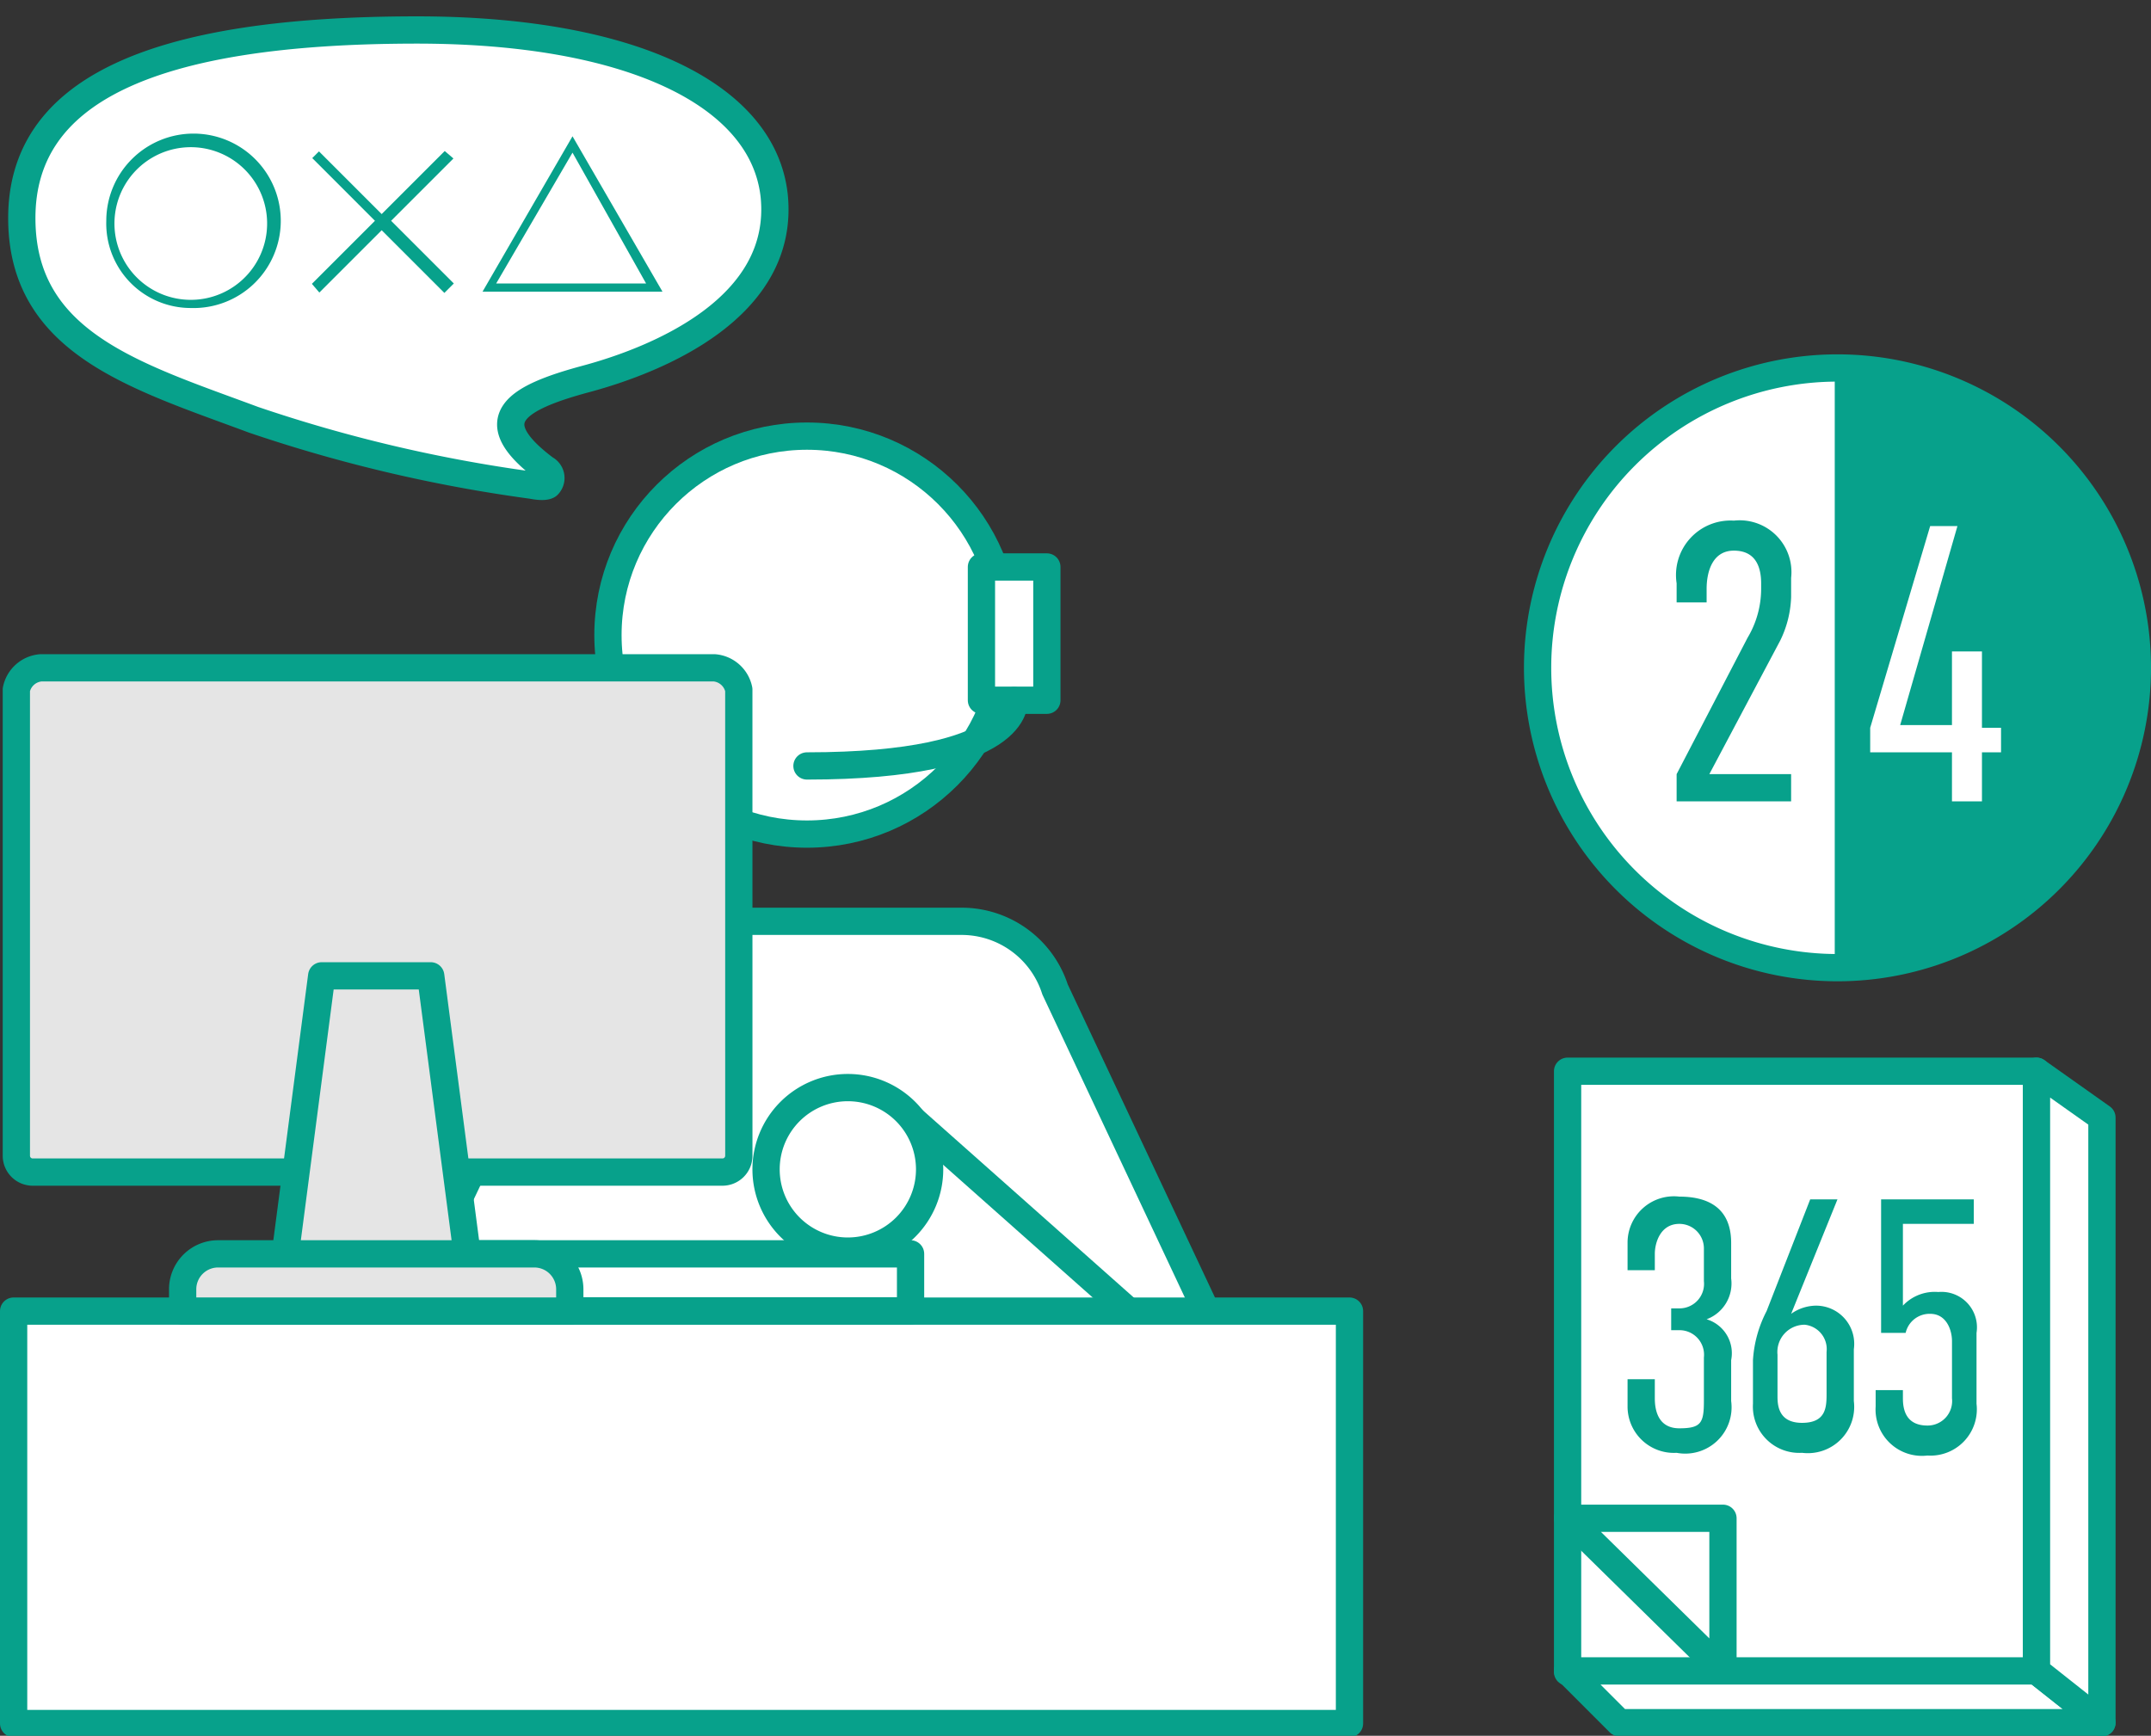 <svg xmlns="http://www.w3.org/2000/svg" xmlns:xlink="http://www.w3.org/1999/xlink" width="284.089" height="229.287" viewBox="0 0 284.089 229.287"><rect x="0" y="0" width="284.089" height="229.287" fill="#333333" stroke="none"/><defs><style>.a,.d,.e,.g,.h,.i,.k,.l,.m{fill:none;}.b{clip-path:url(#a);}.c{fill:#fff;}.d,.e,.g,.h,.i,.k,.l{stroke:#07a18b;stroke-linecap:round;stroke-linejoin:round;}.d{stroke-width:3.601px;}.e{stroke-width:3.601px;}.f{fill:#e5e5e5;}.g{stroke-width:3.601px;}.h{stroke-width:3.601px;}.i{stroke-width:3.601px;}.j{fill:#07a18b;}.k{stroke-width:3.601px;}.l{stroke-width:3.601px;}.m{stroke:#fff;stroke-miterlimit:10;stroke-width:1.8px;}</style><clipPath id="a"><rect class="a" width="284.089" height="229.287"/></clipPath></defs><g transform="translate(142.044 114.644)"><g class="b" transform="translate(-142.044 -114.644)"><path class="c" d="M22.2,42.284A26.284,26.284,0,1,0,48.484,16,26.284,26.284,0,0,0,22.2,42.284" transform="translate(57.734 41.61)"/><circle class="d" cx="26.284" cy="26.284" r="26.284" transform="translate(80.294 57.61)"/><path class="c" d="M124.839,91.05,102.155,42.8a12.962,12.962,0,0,0-12.242-9H48.506a12.962,12.962,0,0,0-10.082,5.041h0a12.6,12.6,0,0,0-2.52,5.4L14.3,89.61l19.083,9,1.8-4.321v23.764a12.962,12.962,0,0,0,12.962,12.962H89.913a12.962,12.962,0,0,0,12.962-12.962V94.29l2.88,5.761Z" transform="translate(37.189 87.901)"/><path class="e" d="M124.839,91.05,102.155,42.8a12.962,12.962,0,0,0-12.242-9H48.506a12.962,12.962,0,0,0-10.082,5.041h0a12.6,12.6,0,0,0-2.52,5.4L14.3,89.61l19.083,9,1.8-4.321v23.764a12.962,12.962,0,0,0,12.962,12.962H89.913a12.962,12.962,0,0,0,12.962-12.962V94.29l2.88,5.761Z" transform="translate(37.189 87.901)"/><rect class="c" width="21.244" height="56.494" transform="matrix(0.664, -0.748, 0.748, 0.664, 106.487, 163.819)"/><rect class="d" width="21.244" height="56.494" transform="matrix(0.664, -0.748, 0.748, 0.664, 106.487, 163.819)"/><rect class="c" width="176.43" height="54.477" transform="translate(1.8 173.19)"/><rect class="d" width="176.43" height="54.477" transform="translate(1.8 173.19)"/><rect class="c" width="61.931" height="79.358" transform="translate(207.035 141.504)"/><rect class="d" width="61.931" height="79.358" transform="translate(207.035 141.504)"/><rect class="c" width="8.641" height="17.607" transform="translate(129.622 74.893)"/><rect class="d" width="8.641" height="17.607" transform="translate(129.622 74.893)"/><path class="d" d="M56.965,25.7s1.08,8.641-27.365,8.641" transform="translate(76.978 66.836)"/><rect class="c" width="68.412" height="7.525" transform="translate(51.849 165.628)"/><rect class="d" width="68.412" height="7.525" transform="translate(51.849 165.628)"/><path class="f" d="M96.016,27.38a3.6,3.6,0,0,0-3.241-2.88H3.841A3.6,3.6,0,0,0,.6,27.38h0V88.951a2.16,2.16,0,0,0,2.16,2.16h91.1a2.16,2.16,0,0,0,2.16-2.16Z" transform="translate(1.56 63.715)"/><path class="d" d="M96.016,27.38a3.6,3.6,0,0,0-3.241-2.88H3.841A3.6,3.6,0,0,0,.6,27.38h0V88.951a2.16,2.16,0,0,0,2.16,2.16h91.1a2.16,2.16,0,0,0,2.16-2.16Z" transform="translate(1.56 63.715)"/><path class="f" d="M34.884,74.327H10.4L15.441,35.8h14.4Z" transform="translate(27.046 93.102)"/><path class="g" d="M34.884,74.327H10.4L15.441,35.8h14.4Z" transform="translate(27.046 93.102)"/><path class="f" d="M11.381,46H53.148a4.681,4.681,0,0,1,4.681,4.681v2.88H6.7v-2.88A4.681,4.681,0,0,1,11.381,46" transform="translate(17.424 119.628)"/><path class="h" d="M11.381,46H53.148a4.681,4.681,0,0,1,4.681,4.681v2.88H6.7v-2.88A4.681,4.681,0,0,1,11.381,46Z" transform="translate(17.424 119.628)"/><path class="c" d="M49.7,50.7A10.8,10.8,0,1,1,38.9,39.9,10.8,10.8,0,0,1,49.7,50.7" transform="translate(73.077 103.765)"/><path class="i" d="M49.7,50.7A10.8,10.8,0,1,1,38.9,39.9,10.8,10.8,0,0,1,49.7,50.7Z" transform="translate(73.077 103.765)"/><path class="c" d="M135.614,53.107A39.607,39.607,0,1,1,96.007,13.5a39.607,39.607,0,0,1,39.607,39.607" transform="translate(146.675 35.108)"/><path class="e" d="M135.614,53.107A39.607,39.607,0,1,1,96.007,13.5,39.607,39.607,0,0,1,135.614,53.107Z" transform="translate(146.675 35.108)"/><path class="j" d="M67.3,13.5V93.074s39.607-2.88,39.607-39.607S67.3,13.86,67.3,13.86" transform="translate(175.021 35.108)"/><path class="j" d="M61.56,27.412a7.2,7.2,0,0,1,7.561-8.281,6.841,6.841,0,0,1,7.561,7.561v2.52a14.043,14.043,0,0,1-1.44,5.761L65.881,52.617h10.8v3.6H61.56v-3.6l9.362-18a12.6,12.6,0,0,0,1.8-6.481v-.72c0-2.16-.72-4.321-3.6-4.321s-3.6,2.88-3.6,5.041v1.8H61.56Z" transform="translate(159.877 49.641)"/><path class="c" d="M80.122,19.3,72.561,45.584H79.4V35.863h3.961V45.945h2.52v3.241h-2.52v6.481H79.4V49.185H68.6V45.945L76.521,19.3Z" transform="translate(178.402 50.192)"/><path class="c" d="M78.023,55.7H57.5L78.023,75.863Z" transform="translate(149.535 144.854)"/><path class="k" d="M78.023,55.7H57.5L78.023,75.863Z" transform="translate(149.535 144.854)"/><path class="j" d="M59.7,50.052a6.121,6.121,0,0,1,6.841-6.121c3.241,0,6.841,1.08,6.841,6.121v4.681a5.041,5.041,0,0,1-3.241,5.4,4.681,4.681,0,0,1,3.241,5.4v5.4a6.121,6.121,0,0,1-7.2,6.841A6.121,6.121,0,0,1,59.7,71.655v-3.6h3.6v2.52c0,1.44.36,3.961,3.241,3.961s3.241-.72,3.241-3.6V65.174a3.241,3.241,0,0,0-3.241-3.6h-1.08v-2.88h1.08a3.241,3.241,0,0,0,3.241-3.6V50.772a3.241,3.241,0,0,0-3.241-3.241c-2.52,0-3.241,2.52-3.241,3.961v2.16H59.7Z" transform="translate(155.257 114.136)"/><path class="j" d="M75.47,44,69.349,59.123a5.761,5.761,0,0,1,3.241-1.08A5.041,5.041,0,0,1,77.63,63.8v6.841a6.121,6.121,0,0,1-6.841,6.841A6.121,6.121,0,0,1,64.308,71V65.244a16.2,16.2,0,0,1,1.8-6.481L71.869,44ZM74.03,64.163a3.241,3.241,0,0,0-2.881-3.6,3.6,3.6,0,0,0-3.6,3.961v5.4c0,1.08,0,3.6,3.241,3.6s3.241-2.16,3.241-3.961Z" transform="translate(167.211 114.427)"/><path class="j" d="M81.772,44v3.241H72.41v10.8a5.761,5.761,0,0,1,4.681-1.8,4.681,4.681,0,0,1,5.041,5.4V71a6.121,6.121,0,0,1-6.481,6.841,6.121,6.121,0,0,1-6.841-6.481V69.2h3.6v1.08c0,1.44.36,3.6,3.241,3.6a3.24,3.24,0,0,0,3.241-3.6V62.723c0-1.44-.72-3.6-2.88-3.6a3.241,3.241,0,0,0-3.241,2.52H69.53V44Z" transform="translate(178.913 114.427)"/><path class="c" d="M57.5,61.3l6.841,6.841h63.731L119.431,61.3Z" transform="translate(149.535 159.418)"/><path class="e" d="M57.5,61.3l6.841,6.841h63.731L119.431,61.3Z" transform="translate(149.535 159.418)"/><path class="c" d="M74.7,39.3l8.642,6.121v79.934L74.7,118.514Z" transform="translate(194.266 102.204)"/><path class="l" d="M74.7,39.3l8.642,6.121v79.934L74.7,118.514Z" transform="translate(194.266 102.204)"/><path class="c" d="M100.177,23.064C98.737,9.381,80.734,1.1,53.009,1.1,17.363,1.1.8,9.381.8,25.944S15.923,46.828,31.405,52.589A195.512,195.512,0,0,0,68.132,61.23c1.8.36,2.16,0,2.16,0a1.355,1.355,0,0,0-.36-2.16c-8.641-6.481-3.961-9.362,5.4-11.882s26.284-9.362,24.844-23.764" transform="translate(2.08 2.861)"/><path class="e" d="M100.177,23.064C98.737,9.381,80.734,1.1,53.009,1.1,17.363,1.1.8,9.381.8,25.944S15.923,46.828,31.405,52.589A195.512,195.512,0,0,0,68.132,61.23c1.8.36,2.16,0,2.16,0a1.355,1.355,0,0,0-.36-2.16c-8.641-6.481-3.961-9.362,5.4-11.882S101.617,37.826,100.177,23.064Z" transform="translate(2.08 2.861)"/><path class="j" d="M3.9,16.418A11.522,11.522,0,1,1,15.066,27.94,11.162,11.162,0,0,1,3.9,16.418M15.066,26.86a10.082,10.082,0,1,0-7.259-3.079,10.082,10.082,0,0,0,7.259,3.079" transform="translate(10.138 12.747)"/><path class="j" d="M29.823,26.444l-8.281-8.281L13.26,26.444l-2.16-2.52,8.281-8.281L11.1,7.36,13.26,5.2l8.281,8.281L29.823,5.2l2.52,2.16-8.281,8.281,8.281,8.281Z" transform="translate(28.867 13.523)"/><path class="m" d="M29.823,26.444l-8.281-8.281L13.26,26.444l-2.16-2.52,8.281-8.281L11.1,7.36,13.26,5.2l8.281,8.281L29.823,5.2l2.52,2.16-8.281,8.281,8.281,8.281Z" transform="translate(28.867 13.523)"/><path class="j" d="M41.464,25.524H17.7L29.582,5ZM19.5,24.443H39.3L29.582,7.16Z" transform="translate(46.031 13.003)"/></g></g></svg>